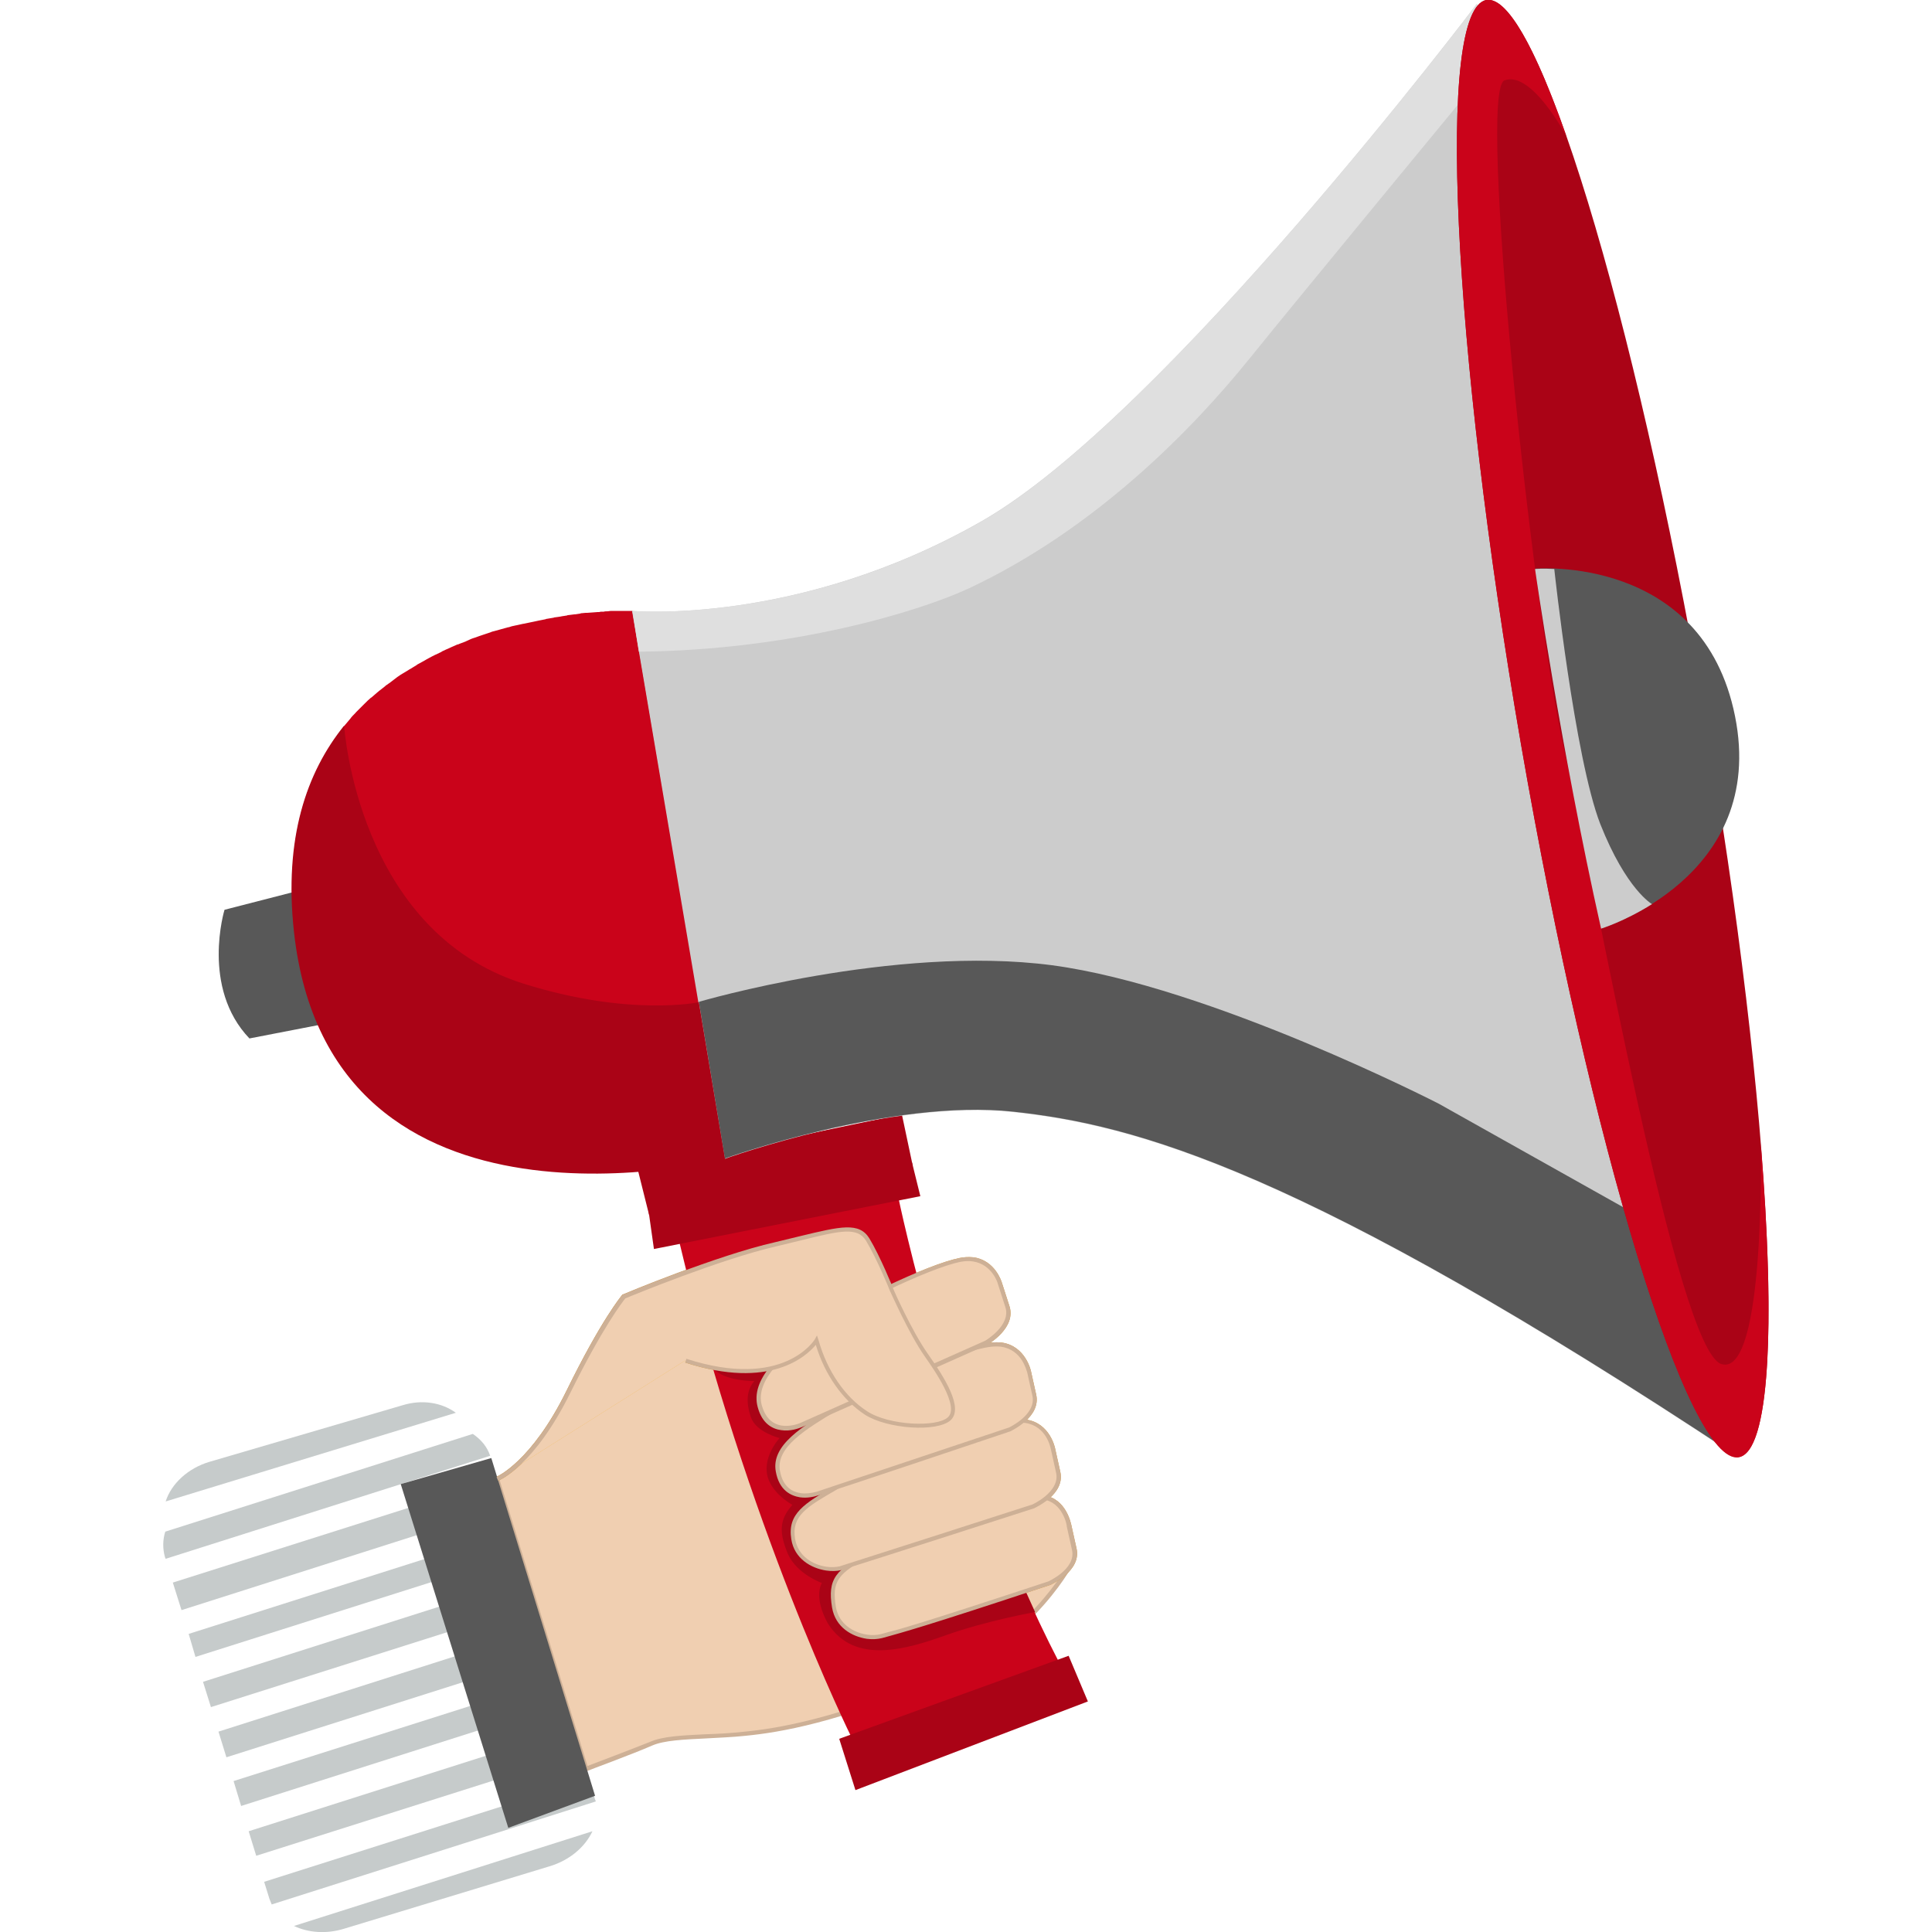 <?xml version="1.0" encoding="utf-8"?>
<!-- Generator: Adobe Illustrator 22.1.0, SVG Export Plug-In . SVG Version: 6.00 Build 0)  -->
<svg version="1.1" id="Layer_1" xmlns="http://www.w3.org/2000/svg" xmlns:xlink="http://www.w3.org/1999/xlink" x="0px" y="0px"
	 viewBox="0 0 512 512" style="enable-background:new 0 0 512 512;" xml:space="preserve">
<style type="text/css">
	.st0{fill:#CA031A;}
	.st1{fill:#C6CBCB;}
	.st2{fill:#F0CFB1;}
	.st3{fill:#CDB096;}
	.st4{fill:#F2B643;}
	.st5{fill:#D89932;}
	.st6{fill:#F3BE54;}
	.st7{fill:#585858;}
	.st8{fill:#AA0316;}
	.st9{fill:#CCCCCC;}
	.st10{fill:#DFDFDF;}
</style>
<path class="st0" d="M167.6,161.9C167.6,161.9,167.5,161.9,167.6,161.9c-0.1,0-0.1,0-0.1,0h-0.1h-0.1c-0.1,0-0.1,0-0.2,0H167
	c-0.1,0-0.3,0-0.4,0h-0.1c-0.1,0-0.3,0-0.4,0c-0.1,0-0.1,0-0.2,0c-0.2,0-0.3,0-0.5,0c-0.1,0-0.1,0-0.2,0c-0.2,0-0.5,0-0.8,0
	c-0.1,0-0.1,0-0.2,0c-0.2,0-0.5,0-0.7,0c-0.1,0-0.2,0-0.3,0c-0.2,0-0.5,0-0.7,0c-0.1,0-0.2,0-0.3,0c-0.3,0-0.7,0-1.1,0.1H161
	c-0.3,0-0.7,0-1,0.1c-0.1,0-0.2,0-0.3,0c-0.3,0-0.6,0-0.9,0.1c-0.1,0-0.2,0-0.4,0c-0.4,0-0.9,0.1-1.3,0.1l0,0
	c-0.5,0-0.9,0.1-1.4,0.1c-0.1,0-0.3,0-0.4,0c-0.4,0-0.7,0.1-1.1,0.1c-0.1,0-0.3,0-0.4,0.1c-0.4,0.1-0.9,0.1-1.3,0.2
	c-0.1,0-0.1,0-0.2,0c-0.5,0.1-1.1,0.1-1.6,0.2c-0.1,0-0.3,0-0.4,0.1c-0.4,0.1-0.8,0.1-1.3,0.2c-0.2,0-0.3,0.1-0.5,0.1
	c-0.4,0.1-0.9,0.1-1.4,0.2c-0.1,0-0.2,0-0.4,0.1c-0.6,0.1-1.2,0.2-1.8,0.3c-0.1,0-0.2,0-0.3,0.1c-0.5,0.1-1,0.2-1.5,0.3
	c-0.2,0-0.4,0.1-0.5,0.1c-0.5,0.1-0.9,0.2-1.4,0.3c-0.2,0-0.3,0.1-0.5,0.1c-0.6,0.1-1.3,0.3-1.9,0.4h-0.1c-0.6,0.1-1.2,0.3-1.8,0.4
	c-0.2,0-0.4,0.1-0.5,0.1c-0.5,0.1-1,0.2-1.5,0.4c-0.2,0-0.4,0.1-0.5,0.1c-1.3,0.4-2.6,0.7-4,1.1c-0.2,0.1-0.3,0.1-0.5,0.2
	c-0.5,0.2-1,0.3-1.5,0.5c-0.2,0.1-0.4,0.1-0.6,0.2c-0.6,0.2-1.2,0.4-1.7,0.6c-0.1,0-0.2,0.1-0.3,0.1c-0.7,0.2-1.4,0.5-2,0.8
	c-0.1,0.1-0.3,0.1-0.4,0.2c-0.5,0.2-1.1,0.4-1.6,0.6c-0.2,0.1-0.4,0.2-0.6,0.2c-0.5,0.2-1.1,0.5-1.6,0.7c-0.1,0.1-0.3,0.1-0.4,0.2
	c-0.7,0.3-1.4,0.6-2,0.9c-0.1,0.1-0.2,0.1-0.3,0.2c-0.6,0.3-1.1,0.5-1.7,0.8c-0.2,0.1-0.4,0.2-0.6,0.3c-0.5,0.3-1,0.5-1.5,0.8
	c-0.2,0.1-0.3,0.2-0.5,0.3c-0.7,0.4-1.3,0.7-2,1.1c0,0-0.1,0-0.1,0.1c-0.6,0.4-1.2,0.7-1.8,1.1c-0.2,0.1-0.4,0.2-0.5,0.3
	c-0.5,0.3-1,0.6-1.5,0.9c-0.2,0.1-0.3,0.2-0.5,0.3c-0.6,0.4-1.2,0.8-1.8,1.3l0,0c-0.6,0.5-1.2,0.9-1.9,1.4c-0.2,0.1-0.3,0.2-0.5,0.4
	c-0.5,0.4-0.9,0.7-1.4,1.1c-0.2,0.1-0.3,0.3-0.5,0.4c-0.5,0.4-1,0.9-1.5,1.3c-0.1,0.1-0.2,0.2-0.3,0.2c-0.6,0.5-1.2,1.1-1.7,1.6
	c-0.1,0.1-0.2,0.2-0.4,0.4c-0.4,0.4-0.9,0.9-1.3,1.3c-0.2,0.2-0.3,0.3-0.5,0.5c-0.4,0.5-0.9,0.9-1.3,1.4c-0.1,0.1-0.2,0.3-0.3,0.4
	c-0.5,0.6-1,1.2-1.6,1.9c-0.1,0.1-0.1,0.2-0.2,0.3c-0.4,0.5-0.8,1.1-1.2,1.6c-0.1,0.2-0.3,0.4-0.4,0.6c-0.4,0.5-0.7,1-1.1,1.5
	c-0.1,0.2-0.2,0.3-0.3,0.5c-0.4,0.7-0.9,1.4-1.3,2.1c0,0,0,0,0-0.1c-7.1,11.8-10.9,27.3-8.6,47.8c9.5,87.1,114.2,60.2,114.2,60.2
	L167.6,161.9z"/>
<g>
	<polygon class="st1" points="136,405.7 50,433 51.8,439.1 137.9,411.8 	"/>
	<polygon class="st1" points="139.9,418.3 53.8,445.7 55.9,452.4 142,425.1 	"/>
	<polygon class="st1" points="131.9,392.1 45.8,419.4 48.1,426.7 134.1,399.3 	"/>
	<path class="st1" d="M106.7,372.4l-51.2,15c-5.7,1.7-10.1,5.8-11.6,10.5l76.9-23.5C117.1,371.7,111.9,370.8,106.7,372.4z"/>
	<path class="st1" d="M125.3,380l-81.5,25.9c-0.7,2.2-0.7,4.5-0.1,6.7l0.2,0.5l86-27.3C129.1,383.4,127.5,381.5,125.3,380z"/>
	<path class="st1" d="M77.9,510.4c3.8,1.8,8.6,2.2,13.4,0.7l54.3-16.5c5.4-1.6,9.5-5.2,11.4-9.3L77.9,510.4z"/>
	<polygon class="st1" points="143.9,431.5 57.9,458.9 60,465.7 146,438.4 	"/>
	<polygon class="st1" points="152,457.9 65.9,485.3 67.9,491.8 154,464.5 	"/>
	<path class="st1" d="M157.7,476.9l-1.7-5.5l-86,27.3l1.4,4.5c0.2,0.5,0.4,1,0.6,1.5l85.9-27.3C157.8,477.2,157.8,477,157.7,476.9z"
		/>
	<polygon class="st1" points="147.9,444.7 61.9,472 63.9,478.6 149.9,451.2 	"/>
</g>
<path class="st2" d="M235.7,341.1l48.8,72c0,0-9.9,20.6-35.7,31.5s-40.9,13.8-51.3,14.9c-10.4,1-19.9,0.4-25,2.6s-17.1,6.7-17.1,6.7
	L131.8,392c0,0,9.4-3.8,18.8-22.9c9.4-19.2,14.7-25.4,14.7-25.4s24.6-10.3,40.2-13.9s21.4-6,24.4-1.2
	C232.8,333.3,235.7,341.1,235.7,341.1z"/>
<path class="st3" d="M155,469.4l-0.2-0.6l-23.7-77.3l0.5-0.2c0.1,0,9.3-4,18.5-22.7c9.3-19,14.6-25.2,14.8-25.5l0.1-0.1h0.1
	c0.2-0.1,24.8-10.4,40.3-13.9c2.4-0.6,4.6-1.1,6.6-1.6c6.7-1.6,11.1-2.7,14.1-2.2c1.9,0.3,3.3,1.2,4.3,2.9
	c2.8,4.6,5.6,11.9,5.9,12.6l48.9,72.2l-0.1,0.3c-0.1,0.2-10.3,21-36,31.8c-27.1,11.5-42.4,14-51.5,14.9c-3.7,0.4-7.3,0.5-10.5,0.7
	c-5.9,0.3-11.1,0.5-14.3,1.9c-5,2.2-17,6.6-17.1,6.7L155,469.4z M132.4,392.2l23.3,75.8c2.4-0.9,12.1-4.6,16.6-6.4
	c3.4-1.5,8.6-1.7,14.6-2c3.4-0.1,6.8-0.3,10.5-0.7c9-0.9,24.2-3.4,51.2-14.8c23.7-10,34-28.5,35.3-31l-48.6-71.8v-0.1
	c0-0.1-2.9-7.8-5.8-12.5c-0.9-1.4-1.9-2.1-3.6-2.4c-2.8-0.4-7.1,0.6-13.6,2.2c-2,0.5-4.2,1-6.6,1.6c-14.8,3.4-38.1,13-40,13.8
	c-0.7,0.9-5.9,7.5-14.6,25.1C142.7,386.2,134.4,391.2,132.4,392.2z"/>
<path class="st4" d="M283.3,404.2c0,0-1.6-9-9.9-7.3c-9.1,1.9-31.1,9.3-42.2,14.6c-9.7,4.7-11.3,7.2-10.2,14.3
	c1.2,7.1,9.2,8.7,12.4,7.7c3.3-1,2.3,0,44.6-14c0,0,7.8-3.4,6.6-9C283.5,405,283.3,404.2,283.3,404.2z"/>
<path class="st5" d="M229.7,434.3L229.7,434.3c-3.9-0.6-8.3-3-9.2-8.3c-1.2-7.4,0.7-10.2,10.5-14.9c11.1-5.4,33.2-12.8,42.3-14.7
	c1.2-0.2,2.3-0.3,3.4-0.1c5.9,0.9,7.1,7.5,7.2,7.8l1.4,6.3c1.3,5.9-6.6,9.4-6.9,9.6c-34,11.3-40,12.8-42.8,13.6
	c-0.7,0.2-1.1,0.3-1.8,0.5C232.6,434.4,231.2,434.5,229.7,434.3z M276.5,397.4c-0.9-0.1-1.9-0.1-3,0.1c-9,1.9-31,9.3-42.1,14.6
	c-9.8,4.8-10.9,7.2-9.9,13.7c0.8,4.7,4.8,6.9,8.3,7.4c1.3,0.2,2.6,0.1,3.5-0.1c0.7-0.2,1.1-0.3,1.8-0.5c2.9-0.7,8.8-2.3,42.7-13.5
	c0,0,7.4-3.3,6.3-8.3l-1.4-6.3C282.8,404.3,281.6,398.1,276.5,397.4z"/>
<path class="st4" d="M279,383.8c0,0-1.5-8.1-9.9-7.3c-8.5,0.8-36.1,10.9-45.4,16.4c-9.3,5.5-14.7,7.8-13.6,14.9
	c1.2,7,9.2,8.7,12.5,7.7s51.1-16.4,51.1-16.4s7.8-3.4,6.6-9C279.2,384.6,279,383.8,279,383.8z"/>
<path class="st5" d="M218.9,416.2L218.9,416.2c-3.9-0.6-8.4-3.1-9.2-8.3c-1.1-6.8,3.6-9.5,11.3-14c0.8-0.5,1.6-0.9,2.5-1.4
	c9.6-5.7,37.3-15.7,45.6-16.4c1-0.1,1.9-0.1,2.8,0.1c6.4,0.9,7.7,7.6,7.7,7.6l1.4,6.3c1.3,5.9-6.6,9.4-6.9,9.6
	c-0.5,0.2-47.9,15.4-51.2,16.4C221.7,416.4,220.3,416.4,218.9,416.2z M271.7,377.1c-0.8-0.1-1.6-0.1-2.5,0
	c-8.2,0.8-35.6,10.7-45.2,16.3c-0.9,0.5-1.7,1-2.5,1.5c-7.6,4.4-11.8,6.8-10.8,12.9c0.8,4.7,4.8,6.9,8.3,7.4l0,0
	c1.3,0.2,2.6,0.1,3.5-0.1c3.2-1,50.6-16.2,51.1-16.4c0,0,7.3-3.3,6.3-8.3l-1.4-6.3C278.4,383.6,277.3,377.9,271.7,377.1z"/>
<path class="st4" d="M272.6,363.4c0,0-1.6-8.1-10-7.1c-8.4,0.9-30.3,10.4-39.5,16s-18.2,10.5-16.9,17.6c1.3,7,7.2,7,10.5,6
	c3.3-1.1,50.9-17,50.9-17s7.8-3.5,6.5-9C272.8,364.2,272.6,363.4,272.6,363.4z"/>
<path class="st5" d="M212,396.8L212,396.8c-2.4-0.4-5.5-1.8-6.4-6.8c-1.3-7,7-12,15.7-17.2l1.5-0.9c9.1-5.5,31.1-15.1,39.8-16.1
	c1-0.1,2-0.1,2.9,0c6.3,0.9,7.7,7.5,7.7,7.5l1.4,6.3c1.3,5.9-6.5,9.5-6.8,9.7c-0.5,0.2-47.7,16-51,17
	C215.9,396.6,214,397.1,212,396.8z M265.3,356.9c-0.8-0.1-1.7-0.1-2.6,0c-8.4,0.9-30.5,10.6-39.3,15.9l-1.5,0.9
	c-8.4,5.1-16.3,9.8-15.2,16.1c0.8,4.4,3.4,5.6,5.5,5.9l0,0c1.3,0.2,2.9,0,4.3-0.4c3.2-1.1,50.4-16.8,50.9-17c0,0,7.3-3.4,6.2-8.4
	l-1.4-6.3C272,363.3,270.9,357.7,265.3,356.9z"/>
<path class="st4" d="M265,340.1c0,0-2.3-7.9-10.7-6.1c-8.3,1.7-30,12.1-38.7,18.5c-8.6,6.4-16.3,13.4-14.3,20.3
	c1.9,6.9,7.9,6.3,11,4.9s49-21.8,49-21.8s7.4-4.2,5.6-9.6C265.3,340.9,265,340.1,265,340.1z"/>
<path class="st5" d="M207,379L207,379c-2.2-0.3-5-1.6-6.2-6.1c-2-7.3,5.8-14.3,14.5-20.9c8.7-6.5,30.5-16.9,38.9-18.6
	c1.3-0.3,2.6-0.3,3.8-0.2c5.7,0.8,7.4,6.4,7.5,6.7l2,6.2c1.9,5.8-5.6,10.1-5.9,10.3c-0.5,0.2-46,20.5-49.1,21.8
	C211.7,378.5,209.5,379.4,207,379z M257.9,334.3c-1.1-0.2-2.2-0.1-3.4,0.1c-8.3,1.7-29.9,12.1-38.5,18.4c-8,6-16,13-14.1,19.7
	c0.9,3.1,2.7,4.9,5.3,5.3l0,0c2.2,0.3,4.2-0.4,4.9-0.7c3.1-1.4,48.6-21.6,49-21.8c0,0,7-4.1,5.3-9l-2-6.2
	C264.4,340,262.9,335.1,257.9,334.3z"/>
<g>
	<path class="st4" d="M135,389.8l-3.3,2.1C131.8,391.9,133,391.4,135,389.8z"/>
	<path class="st4" d="M245.3,359.1c-4.3-6.1-9.2-17.4-9.2-17.4s-3.3-8.4-6.3-13.2c-3-4.8-8.8-2.4-24.4,1.2s-40.2,13.9-40.2,13.9
		s-5.3,6.2-14.7,25.4c-6,12.2-11.9,18.1-15.5,20.9l46.5-29.3c26.5,8.6,34.6-5.4,34.6-5.4c2.4,8.3,7.1,15.4,13.1,19.3
		s18.9,4.4,22.1,1.6C254.6,373.1,249.7,365.3,245.3,359.1z"/>
</g>
<path class="st5" d="M132,392.4l-0.4-1c0.1,0,9.3-4,18.5-22.7c9.3-19,14.6-25.2,14.8-25.5l0.1-0.1h0.1c0.2-0.1,24.8-10.4,40.3-13.9
	c2.4-0.6,4.6-1.1,6.6-1.6c10.8-2.6,15.7-3.8,18.4,0.6c2.9,4.8,6.3,13.2,6.3,13.3c0,0.1,4.9,11.2,9.2,17.3c4.6,6.5,9.5,14.4,6,17.6
	c-3.6,3.2-16.8,2.3-22.7-1.5c-5.8-3.8-10.6-10.5-13-18.5c-2.5,3-12.1,12-34.6,4.7l0.3-1c25.8,8.3,33.9-5,34-5.1l0.6-1.1l0.4,1.2
	c2.3,8.2,7,15.1,12.9,18.9c5.8,3.8,18.5,4.3,21.4,1.6c3.2-2.9-3.8-12.8-6.1-16.1c-4.3-6.1-9.2-17.4-9.3-17.5c0-0.1-3.4-8.4-6.3-13.2
	c-2.3-3.7-6.7-2.7-17.2-0.1c-2,0.5-4.2,1-6.6,1.6c-14.8,3.4-38.1,13-40,13.8c-0.7,0.9-5.9,7.5-14.6,25.1
	C141.6,388.4,132.4,392.3,132,392.4z"/>
<path class="st6" d="M256.1,357.6c3.3-1.5,5.1-2.2,5.1-2.2s6.8-3.8,5.3-9.3c-1.4-5-2.3-6.7-2.3-6.7s-2.6-6.6-9.8-5
	c-1.5,0.3-3.5,1-5.8,1.8c0,0,2.7,0.6,4.3,3s4.9,10.9,4.6,13.9C257.2,356.1,256.1,357.6,256.1,357.6z"/>
<path class="st6" d="M263.1,379.8c3.3-1.1,5.1-1.9,5.1-1.9s6.7-3.3,5.4-8.8c-1.2-5.6-2.5-7.6-2.5-7.6s-2-6.2-9.2-4.7
	c-1.5,0.3-3.2,0.8-5.9,2.2c0,0,3,0.3,4.5,2.7c1.5,2.5,4.5,11,4.1,14C264.3,378.5,263.1,379.8,263.1,379.8z"/>
<path class="st6" d="M270.1,399.7c3.8-0.8,5.7-2.3,5.7-2.3s5.3-2.1,4-8.3c-1.1-5.4-1.8-7-1.8-7s-2.4-5-6.7-5
	c-2.1,1.8-4.3,2.6-7.8,3.6c0,0,2.9,0.7,4.4,3.2s3.9,9.5,3.5,12.4C271,399.2,270.1,399.7,270.1,399.7z"/>
<path class="st6" d="M276.2,419.6c4.1-1.2,9.2-4.6,8-10c-1.2-5.2-2-7.2-2-7.2s-0.8-3.2-4.7-4.9c-2.1,1.8-4.5,2.5-7.6,3.5
	c0,0,2.8,0.7,4.2,3.1c1.4,2.4,3.8,9.3,3.4,12.2C277,419.1,276.2,419.6,276.2,419.6z"/>
<path class="st7" d="M80.1,235.8l-20.6,5.3c0,0-6.3,20.6,6.6,34.1l19.6-3.8L80.1,235.8z"/>
<polygon class="st8" points="239,295.3 241.9,309 172,321.9 169,309.9 "/>
<path class="st0" d="M238,317c0,0,13.9,68,42.7,123.6l-55.1,19.7c0,0-27.8-56.2-45.7-131.7L238,317z"/>
<polygon class="st8" points="283.2,438.8 222.4,460.8 226.7,474.4 288.3,450.9 "/>
<path class="st9" d="M391.4,1c0,0-82.8,109.6-131.4,137.2c-48.6,27.7-92.5,23.7-92.5,23.7l24.6,145.2c0,0,44.2-15.9,76.4-12.4
	s76.4,14.9,192.1,91.5L391.4,1z"/>
<path class="st7" d="M185.2,265.5l6.9,41.5c0,0,44.2-15.9,76.4-12.4s76.4,14.9,192.1,91.5l-9.8-54.6l-69.5-39
	c0,0-60.5-31.1-102.5-36.7C236.9,250.3,185.2,265.5,185.2,265.5z"/>
<path class="st8" d="M91.2,192.3c-10,12.4-16,29.9-13.3,54.6c9.5,87.1,114.2,60.2,114.2,60.2l-6.9-41.5c0,0-18.3,3.9-46.4-4.9
	C94.6,246.8,91.2,192.3,91.2,192.3z"/>
<path class="st10" d="M169.3,172.7l-1.7-10.8c0,0,43.9,4,92.5-23.7C308.6,110.5,391.4,1,391.4,1l3,17c0,0-50.6,61.3-63.4,77.2
	c-14.3,17.7-40.1,44.7-74.2,60.7C243.7,162,210.2,172.3,169.3,172.7z"/>
<path class="st8" d="M451.6,188.9c18.5,106.6,22.6,194.9,9.2,197.2s-39.2-82.2-57.7-188.8C384.7,90.7,380.6,2.4,393.9,0
	C407.3-2.3,433.1,82.3,451.6,188.9z"/>
<path class="st0" d="M466.6,302.9c4,49.2,2.3,81.9-5.8,83.3c-13.4,2.3-39.2-82.2-57.7-188.8C384.7,90.7,380.6,2.4,393.9,0
	c5.5-0.9,13,12.6,21.2,36.1c0,0-9.2-17.5-16.4-14.8c-7.2,2.7,7.4,140.2,15.7,176.8c8.3,36.6,30,159.8,41.8,163.4
	C468,365.1,466.6,302.9,466.6,302.9z"/>
<path class="st7" d="M424.4,246c0,0,44-13.4,35.4-56.2c-8.6-42.9-52.9-39.1-52.9-39.1S413.6,197.8,424.4,246z"/>
<path class="st9" d="M437.8,239.6c-7.3,4.6-13.5,6.5-13.5,6.5c-10.8-48.2-17.5-95.3-17.5-95.3s2-0.2,5.1,0c0,0,5.4,50.1,12.2,67.6
	C431,235.8,437.8,239.6,437.8,239.6z"/>
<path class="st8" d="M274.3,427.2c0,0-12.8,2.3-23.5,6.1c-10.6,3.8-24.3,7.9-31.3-2.9c0,0-4-6.5-1.7-10.9c0,0-6.6-2.3-9-7.7
	c-2.3-5.5-2.4-9,1.2-13c0,0-4.4-2.3-6.2-6.4s0.5-8.7,2.8-11.3c0,0-6.2-1.5-7.6-5.5c-1.4-4.1-1.1-7.3,0.9-9.6c0,0-7.7,0.1-10.7-3.2
	l16.3-3.3l66.4,62.4L274.3,427.2z"/>
<polygon class="st8" points="241.7,308.1 243.9,317 173.3,331 171.9,321.1 "/>
<path class="st2" d="M283.3,404.2c0,0-1.6-9-9.9-7.3c-9.1,1.9-31.1,9.3-42.2,14.6c-9.7,4.7-11.3,7.2-10.2,14.3
	c1.2,7.1,9.2,8.7,12.4,7.7c3.3-1,2.3,0,44.6-14c0,0,7.8-3.4,6.6-9C283.5,405,283.3,404.2,283.3,404.2z"/>
<path class="st3" d="M229.7,434.3L229.7,434.3c-3.9-0.6-8.3-3-9.2-8.3c-1.2-7.4,0.7-10.2,10.5-14.9c11.1-5.4,33.2-12.8,42.3-14.7
	c1.2-0.2,2.3-0.3,3.4-0.1c5.9,0.9,7.1,7.5,7.2,7.8l1.4,6.3c1.3,5.9-6.6,9.4-6.9,9.6c-34,11.3-40,12.8-42.8,13.6
	c-0.7,0.2-1.1,0.3-1.8,0.5C232.6,434.4,231.2,434.5,229.7,434.3z M276.5,397.4c-0.9-0.1-1.9-0.1-3,0.1c-9,1.9-31,9.3-42.1,14.6
	c-9.8,4.8-10.9,7.2-9.9,13.7c0.8,4.7,4.8,6.9,8.3,7.4c1.3,0.2,2.6,0.1,3.5-0.1c0.7-0.2,1.1-0.3,1.8-0.5c2.9-0.7,8.8-2.3,42.7-13.5
	c0,0,7.4-3.3,6.3-8.3l-1.4-6.3C282.8,404.3,281.6,398.1,276.5,397.4z"/>
<path class="st2" d="M279,383.8c0,0-1.5-8.1-9.9-7.3c-8.5,0.8-36.1,10.9-45.4,16.4c-9.3,5.5-14.7,7.8-13.6,14.9
	c1.2,7,9.2,8.7,12.5,7.7s51.1-16.4,51.1-16.4s7.8-3.4,6.6-9C279.2,384.6,279,383.8,279,383.8z"/>
<path class="st3" d="M218.9,416.2L218.9,416.2c-3.9-0.6-8.4-3.1-9.2-8.3c-1.1-6.8,3.6-9.5,11.3-14c0.8-0.5,1.6-0.9,2.5-1.4
	c9.6-5.7,37.3-15.7,45.6-16.4c1-0.1,1.9-0.1,2.8,0.1c6.4,0.9,7.7,7.6,7.7,7.6l1.4,6.3c1.3,5.9-6.6,9.4-6.9,9.6
	c-0.5,0.2-47.9,15.4-51.2,16.4C221.7,416.4,220.3,416.4,218.9,416.2z M271.7,377.1c-0.8-0.1-1.6-0.1-2.5,0
	c-8.2,0.8-35.6,10.7-45.2,16.3c-0.9,0.5-1.7,1-2.5,1.5c-7.6,4.4-11.8,6.8-10.8,12.9c0.8,4.7,4.8,6.9,8.3,7.4l0,0
	c1.3,0.2,2.6,0.1,3.5-0.1c3.2-1,50.6-16.2,51.1-16.4c0,0,7.3-3.3,6.3-8.3l-1.4-6.3C278.4,383.6,277.3,377.9,271.7,377.1z"/>
<path class="st2" d="M272.6,363.4c0,0-1.6-8.1-10-7.1c-8.4,0.9-30.3,10.4-39.5,16s-18.2,10.5-16.9,17.6c1.3,7,7.2,7,10.5,6
	c3.3-1.1,50.9-17,50.9-17s7.8-3.5,6.5-9C272.8,364.2,272.6,363.4,272.6,363.4z"/>
<path class="st3" d="M212,396.8L212,396.8c-2.4-0.4-5.5-1.8-6.4-6.8c-1.3-7,7-12,15.7-17.2l1.5-0.9c9.1-5.5,31.1-15.1,39.8-16.1
	c1-0.1,2-0.1,2.9,0c6.3,0.9,7.7,7.5,7.7,7.5l1.4,6.3c1.3,5.9-6.5,9.5-6.8,9.7c-0.5,0.2-47.7,16-51,17
	C215.9,396.6,214,397.1,212,396.8z M265.3,356.9c-0.8-0.1-1.7-0.1-2.6,0c-8.4,0.9-30.5,10.6-39.3,15.9l-1.5,0.9
	c-8.4,5.1-16.3,9.8-15.2,16.1c0.8,4.4,3.4,5.6,5.5,5.9l0,0c1.3,0.2,2.9,0,4.3-0.4c3.2-1.1,50.4-16.8,50.9-17c0,0,7.3-3.4,6.2-8.4
	l-1.4-6.3C272,363.3,270.9,357.7,265.3,356.9z"/>
<g>
	<polygon class="st7" points="130.2,386.4 157.7,475.9 134.7,484.4 106.2,393.3 	"/>
</g>
<path class="st2" d="M265,340.1c0,0-2.3-7.9-10.7-6.1c-8.3,1.7-30,12.1-38.7,18.5c-8.6,6.4-16.3,13.4-14.3,20.3
	c1.9,6.9,7.9,6.3,11,4.9s49-21.8,49-21.8s7.4-4.2,5.6-9.6C265.3,340.9,265,340.1,265,340.1z"/>
<path class="st3" d="M207,379L207,379c-2.2-0.3-5-1.6-6.2-6.1c-2-7.3,5.8-14.3,14.5-20.9c8.7-6.5,30.5-16.9,38.9-18.6
	c1.3-0.3,2.6-0.3,3.8-0.2c5.7,0.8,7.4,6.4,7.5,6.7l2,6.2c1.9,5.8-5.6,10.1-5.9,10.3c-0.5,0.2-46,20.5-49.1,21.8
	C211.7,378.5,209.5,379.4,207,379z M257.9,334.3c-1.1-0.2-2.2-0.1-3.4,0.1c-8.3,1.7-29.9,12.1-38.5,18.4c-8,6-16,13-14.1,19.7
	c0.9,3.1,2.7,4.9,5.3,5.3l0,0c2.2,0.3,4.2-0.4,4.9-0.7c3.1-1.4,48.6-21.6,49-21.8c0,0,7-4.1,5.3-9l-2-6.2
	C264.4,340,262.9,335.1,257.9,334.3z"/>
<g>
	<path class="st2" d="M135,389.8l-3.3,2.1C131.8,391.9,133,391.4,135,389.8z"/>
	<path class="st2" d="M245.3,359.1c-4.3-6.1-9.2-17.4-9.2-17.4s-3.3-8.4-6.3-13.2c-3-4.8-8.8-2.4-24.4,1.2s-40.2,13.9-40.2,13.9
		s-5.3,6.2-14.7,25.4c-6,12.2-11.9,18.1-15.5,20.9l46.5-29.3c26.5,8.6,34.6-5.4,34.6-5.4c2.4,8.3,7.1,15.4,13.1,19.3
		s18.9,4.4,22.1,1.6C254.6,373.1,249.7,365.3,245.3,359.1z"/>
</g>
<path class="st3" d="M132,392.4l-0.4-1c0.1,0,9.3-4,18.5-22.7c9.3-19,14.6-25.2,14.8-25.5l0.1-0.1h0.1c0.2-0.1,24.8-10.4,40.3-13.9
	c2.4-0.6,4.6-1.1,6.6-1.6c10.8-2.6,15.7-3.8,18.4,0.6c2.9,4.8,6.3,13.2,6.3,13.3c0,0.1,4.9,11.2,9.2,17.3c4.6,6.5,9.5,14.4,6,17.6
	c-3.6,3.2-16.8,2.3-22.7-1.5c-5.8-3.8-10.6-10.5-13-18.5c-2.5,3-12.1,12-34.6,4.7l0.3-1c25.8,8.3,33.9-5,34-5.1l0.6-1.1l0.4,1.2
	c2.3,8.2,7,15.1,12.9,18.9c5.8,3.8,18.5,4.3,21.4,1.6c3.2-2.9-3.8-12.8-6.1-16.1c-4.3-6.1-9.2-17.4-9.3-17.5c0-0.1-3.4-8.4-6.3-13.2
	c-2.3-3.7-6.7-2.7-17.2-0.1c-2,0.5-4.2,1-6.6,1.6c-14.8,3.4-38.1,13-40,13.8c-0.7,0.9-5.9,7.5-14.6,25.1
	C141.6,388.4,132.4,392.3,132,392.4z"/>
</svg>

